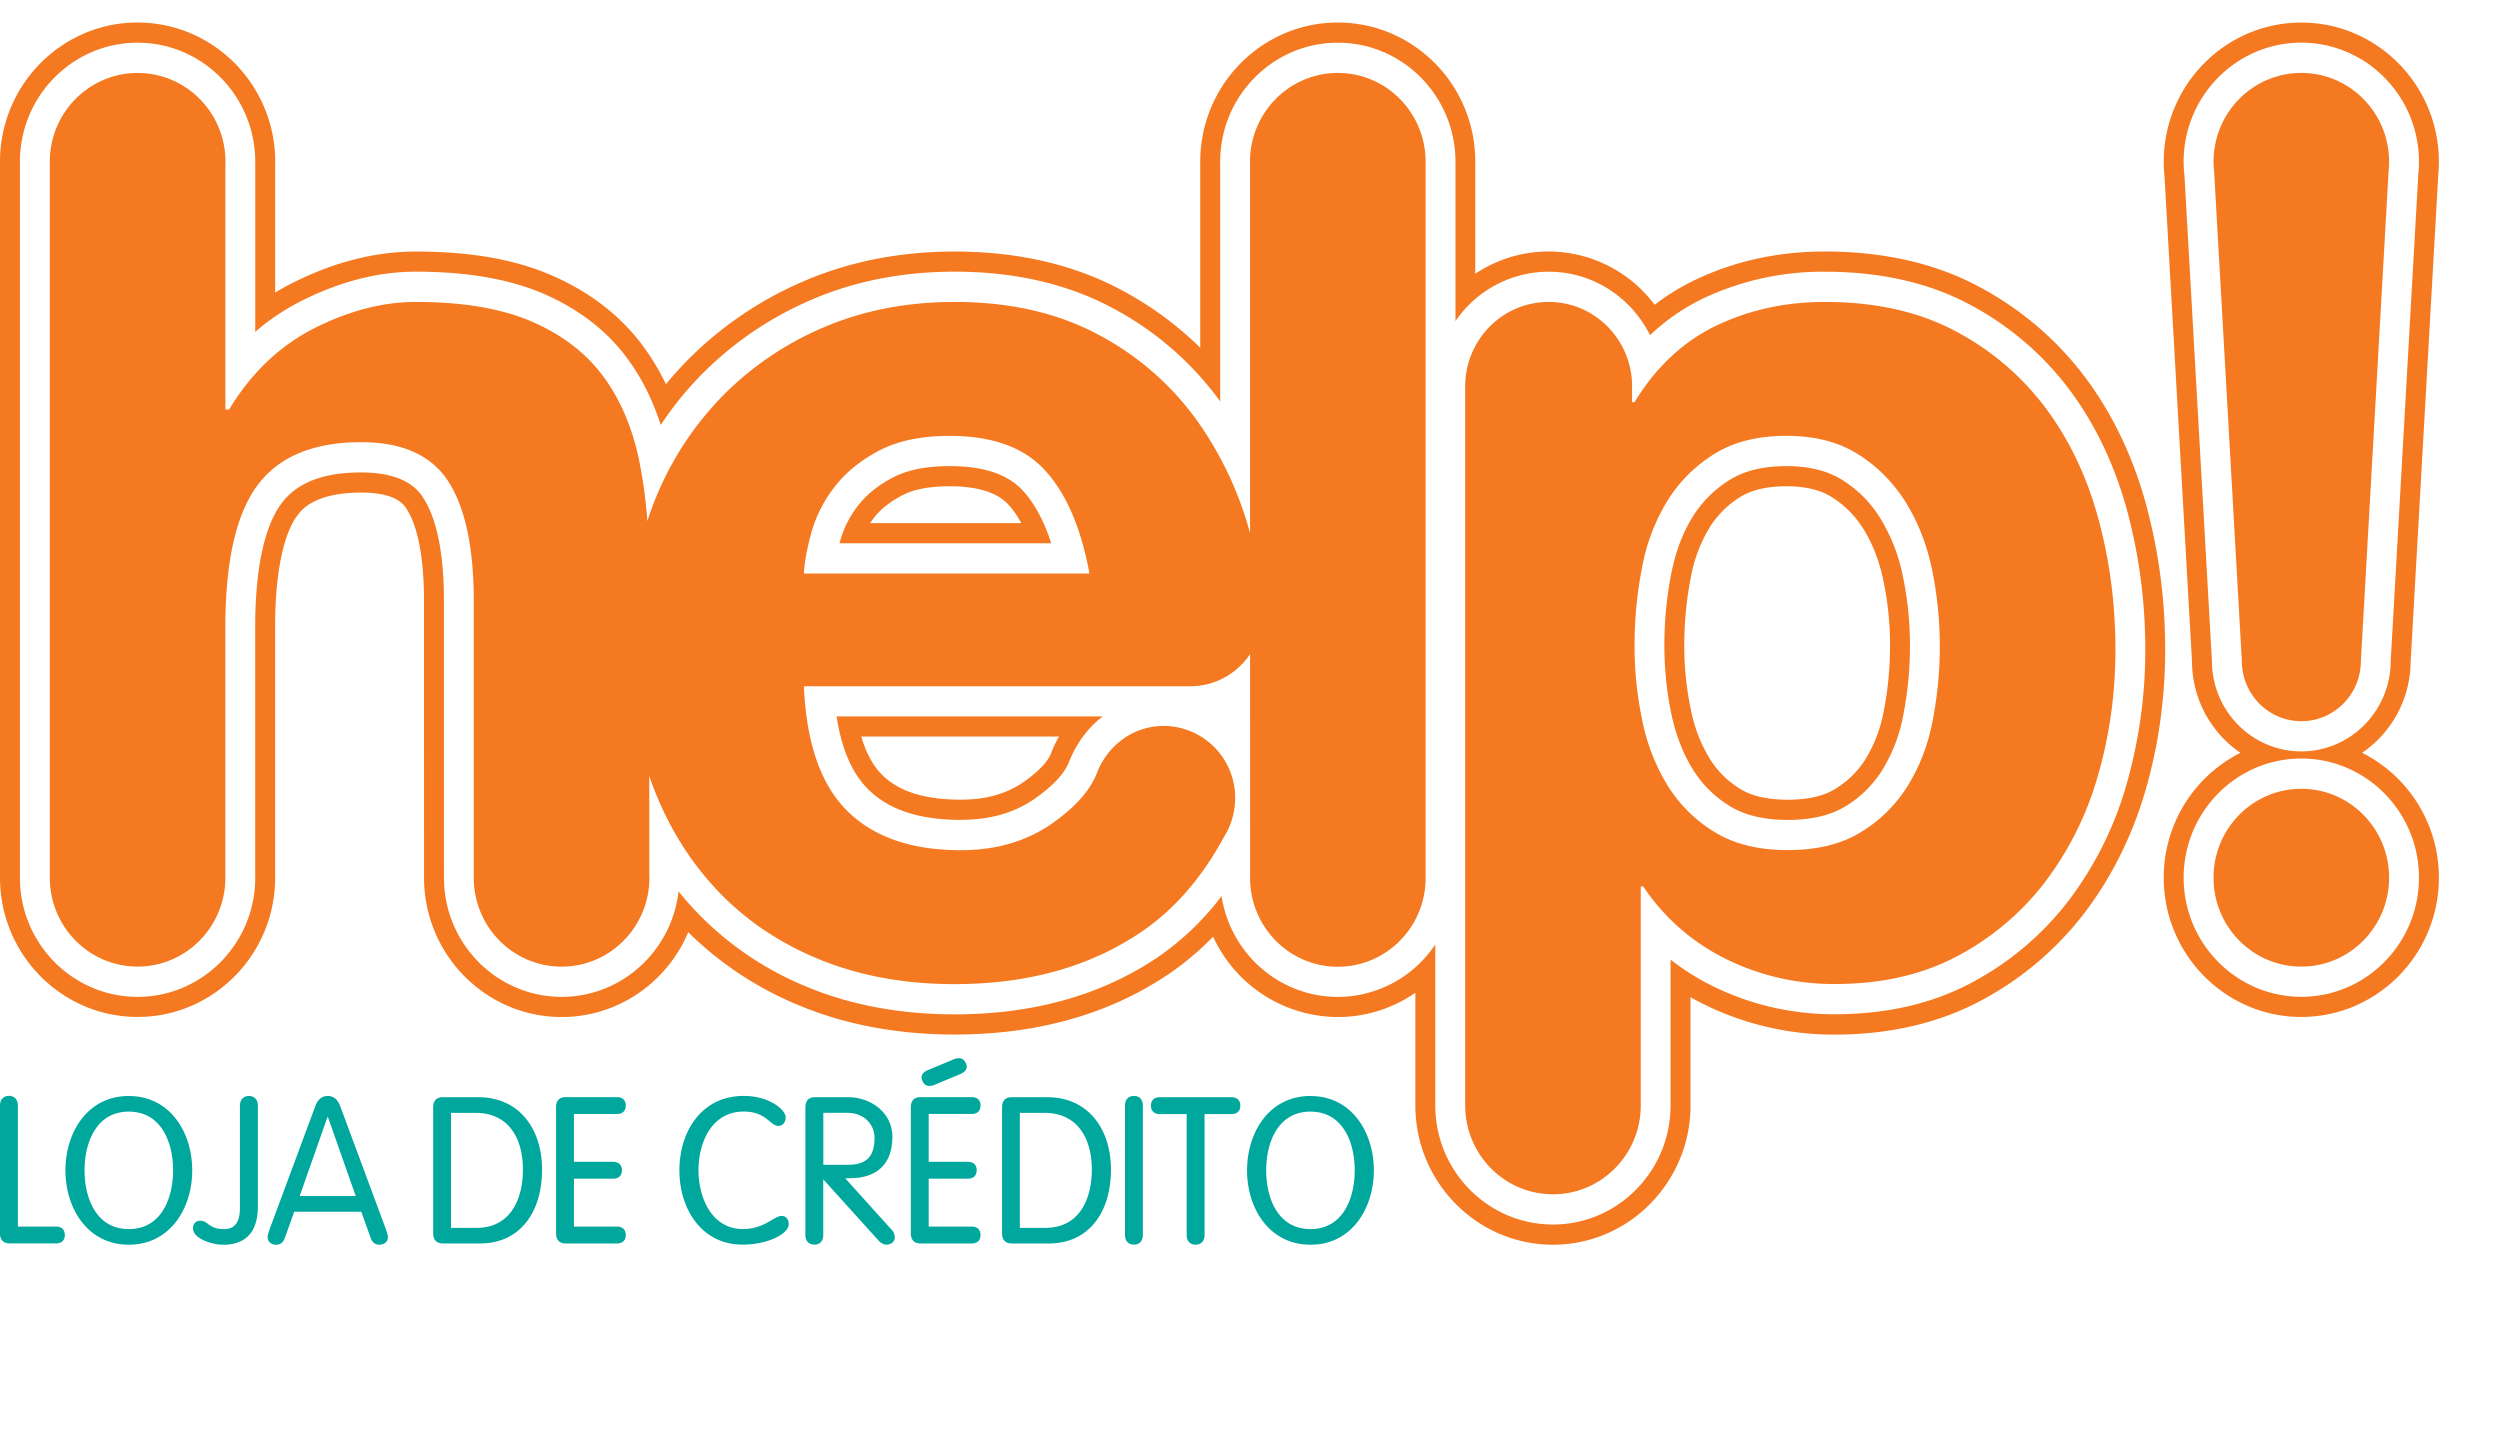 <svg width="63" height="36" viewBox="0 0 63 36" fill="none" xmlns="http://www.w3.org/2000/svg"><g clip-path="url(#clip0)"><g clip-path="url(#clip1)"><path d="M33.713 1.838c-1.222 0-2.213 1.002-2.213 2.24l.002.026v9.333a8.887 8.887 0 00-1.355-2.864 7.185 7.185 0 00-2.508-2.16c-1.017-.535-2.21-.804-3.582-.804-1.226 0-2.342.222-3.35.662a7.9 7.9 0 00-2.6 1.813 8.008 8.008 0 00-1.793 3.046 12.157 12.157 0 00-.215-1.563c-.178-.831-.484-1.535-.92-2.113-.436-.578-1.033-1.03-1.79-1.355-.758-.326-1.729-.49-2.912-.49-.83 0-1.683.222-2.555.662-.873.442-1.59 1.126-2.15 2.05H5.68V4.1l.002-.021c0-1.238-.99-2.24-2.213-2.24S1.255 2.84 1.255 4.078v18.04c0 1.237.99 2.24 2.212 2.24 1.222 0 2.212-1.003 2.212-2.24V15.81c0-1.66.269-2.853.809-3.58.54-.725 1.411-1.087 2.616-1.087 1.038 0 1.77.331 2.196.993.425.662.639 1.667.639 3.012v6.971c0 1.238.991 2.24 2.213 2.24s2.213-1.003 2.213-2.24c0-.015-.003-.03-.003-.044v-2.522l.046.137c.384 1.052.929 1.955 1.636 2.712.705.758 1.567 1.346 2.584 1.766 1.018.42 2.16.632 3.427.632 1.828 0 3.385-.43 4.674-1.294.852-.57 1.556-1.38 2.118-2.42.042-.068.08-.138.114-.212l.005-.01v-.001c.102-.229.16-.482.16-.749a1.81 1.81 0 00-1.799-1.821c-.773 0-1.42.498-1.684 1.186-.172.446-.553.867-1.124 1.268-.644.452-1.413.678-2.305.678-1.246 0-2.201-.331-2.866-.993-.666-.662-1.028-1.707-1.09-3.138h9.735c.628 0 1.18-.321 1.509-.81l.001 5.611-.001.027c0 1.237.99 2.24 2.212 2.24 1.222 0 2.212-1.003 2.212-2.24V4.082c0-1.242-.991-2.244-2.213-2.244zM20.257 14.453c.02-.315.088-.672.202-1.072a3.31 3.31 0 01.592-1.136c.28-.357.654-.656 1.122-.9.467-.24 1.054-.361 1.76-.361 1.08 0 1.886.294 2.415.883.53.588.899 1.45 1.106 2.586h-7.197zm37.736 5.425c-1.222 0-2.212 1.002-2.212 2.24 0 1.237.99 2.24 2.212 2.24 1.222 0 2.212-1.003 2.212-2.24 0-1.238-.99-2.24-2.212-2.24z" fill="#F47920"/><path d="M24.212 20.66c.743 0 1.357-.177 1.876-.542.443-.311.734-.618.853-.92.181-.46.472-.857.847-1.144h-6.706c.126.818.39 1.433.792 1.832.524.522 1.29.775 2.338.775zm2.475-2.098c-.082.14-.15.29-.211.446-.05.123-.208.366-.674.694-.433.303-.952.45-1.59.45-.912 0-1.56-.205-1.985-.628-.227-.227-.402-.548-.522-.963h4.982zm24.845-8.304a6.779 6.779 0 00-2.274-1.923c-.914-.483-2.004-.726-3.27-.726-.998 0-1.911.201-2.742.6-.83.4-1.516 1.04-2.055 1.924h-.063v-.375l.001-.02c0-1.176-.941-2.129-2.103-2.129-1.162 0-2.103.953-2.103 2.13v18.117c0 1.238.99 2.24 2.212 2.24 1.222 0 2.212-1.002 2.212-2.24v-5.518h.062a5.331 5.331 0 002.087 1.829 6.11 6.11 0 002.742.63c1.183 0 2.216-.236 3.1-.71a6.74 6.74 0 002.21-1.877 8.067 8.067 0 001.324-2.68c.291-1.01.437-2.06.437-3.155 0-1.156-.146-2.265-.437-3.327-.291-1.06-.738-1.99-1.34-2.79zm-2.835 7.933a4.777 4.777 0 01-.639 1.64 3.572 3.572 0 01-1.183 1.151c-.488.295-1.095.44-1.822.44-.728 0-1.335-.146-1.822-.44a3.575 3.575 0 01-1.185-1.151 4.992 4.992 0 01-.653-1.64 9.062 9.062 0 01-.202-1.94c0-.652.062-1.299.187-1.94a4.937 4.937 0 01.638-1.687A3.665 3.665 0 0143.2 11.44c.488-.305 1.095-.457 1.822-.457.705 0 1.302.152 1.79.457.489.305.888.705 1.2 1.198.311.494.535 1.057.67 1.687a9.717 9.717 0 01.015 3.864z" fill="#F47920"/><path d="M47.377 13.05a2.964 2.964 0 00-.96-.96c-.366-.228-.836-.344-1.396-.344-.582 0-1.061.116-1.427.344a2.88 2.88 0 00-.942.94c-.25.402-.43.884-.537 1.429a9.451 9.451 0 00-.173 1.792c0 .616.063 1.213.184 1.776.116.529.3.996.553 1.391.24.376.545.674.937.91.366.22.85.334 1.437.334.586 0 1.069-.112 1.437-.334a2.8 2.8 0 00.936-.91 4.05 4.05 0 00.533-1.378 9.078 9.078 0 00.172-1.788 8.45 8.45 0 00-.186-1.762 4.406 4.406 0 00-.568-1.44zm.09 4.887a3.524 3.524 0 01-.464 1.206c-.197.308-.45.553-.772.748-.289.174-.685.262-1.18.262-.494 0-.892-.088-1.18-.262a2.295 2.295 0 01-.77-.748 3.74 3.74 0 01-.484-1.225 7.81 7.81 0 01-.173-1.667c0-.567.055-1.137.163-1.695a3.7 3.7 0 01.47-1.255 2.4 2.4 0 01.78-.779c.285-.178.676-.268 1.163-.268.467 0 .847.09 1.133.268.328.205.59.467.8.8.23.364.398.794.501 1.274.116.54.175 1.096.175 1.654 0 .585-.054 1.153-.162 1.687zm12.059 1.033a2.798 2.798 0 001.221-2.273l.696-12.27c.01-.118.017-.235.017-.348 0-1.937-1.556-3.51-3.467-3.51-1.912 0-3.467 1.573-3.467 3.51 0 .118.006.238.02.367l.693 12.233c.007.954.49 1.795 1.22 2.292a3.518 3.518 0 00-1.933 3.146c0 1.937 1.556 3.51 3.467 3.51 1.912 0 3.467-1.575 3.467-3.51 0-1.378-.79-2.573-1.934-3.146zm-3.785-2.308l-.694-12.26a3.011 3.011 0 01-.02-.325c0-1.655 1.331-3.002 2.966-3.002 1.635 0 2.965 1.347 2.965 3.002 0 .1-.005.202-.016.308l-.697 12.292c-.012 1.247-1.018 2.258-2.252 2.258-1.24 0-2.249-1.019-2.252-2.273zm2.252 8.457c-1.635 0-2.965-1.346-2.965-3.002 0-1.655 1.33-3.002 2.965-3.002 1.635 0 2.965 1.347 2.965 3.003 0 1.655-1.33 3.002-2.965 3.002z" fill="#F47920"/><path d="M54.08 12.71c-.332-1.214-.854-2.298-1.55-3.223a8.07 8.07 0 00-2.691-2.279c-1.092-.578-2.388-.87-3.852-.87-1.18 0-2.283.242-3.28.721-.358.172-.695.38-1.01.622a3.341 3.341 0 00-2.674-1.343c-.681 0-1.315.207-1.846.561V4.078c.003-1.937-1.552-3.51-3.464-3.51-1.913 0-3.467 1.573-3.467 3.51v4.684a8.597 8.597 0 00-2.027-1.475c-1.193-.63-2.594-.948-4.162-.948-1.393 0-2.687.258-3.848.767a9.2 9.2 0 00-3.008 2.1 8.788 8.788 0 00-.419.477 5.994 5.994 0 00-.605-.999c-.567-.752-1.34-1.343-2.297-1.754-.925-.398-2.038-.591-3.403-.591-1.024 0-2.072.268-3.116.797a5.82 5.82 0 00-.427.237v-3.24a.524.524 0 00.002-.055C6.934 2.14 5.38.568 3.467.568 1.556.567 0 2.14 0 4.077v18.04c0 1.936 1.556 3.51 3.467 3.51 1.913 0 3.467-1.575 3.467-3.51l-.001-.055V15.81c0-1.8.349-2.536.557-2.816.108-.144.433-.581 1.615-.581.877 0 1.072.302 1.145.416.198.31.435.963.435 2.319l.001 6.97c0 1.936 1.556 3.511 3.467 3.511 1.431 0 2.662-.882 3.191-2.137a8.64 8.64 0 002.813 1.852c1.164.482 2.477.726 3.9.726 2.069 0 3.873-.506 5.364-1.504.41-.275.794-.596 1.15-.963a3.468 3.468 0 003.142 2.026c.724 0 1.398-.226 1.954-.612v2.84c0 1.936 1.556 3.51 3.467 3.51 1.91 0 3.467-1.575 3.467-3.51l-.001-.05v-2.678a7.366 7.366 0 003.635.943c1.384 0 2.625-.29 3.687-.858a8.01 8.01 0 002.619-2.225c.683-.9 1.2-1.942 1.534-3.1.323-1.122.487-2.302.487-3.51a13.89 13.89 0 00-.482-3.668zm-.485 7.035a8.868 8.868 0 01-1.451 2.932 7.53 7.53 0 01-2.456 2.085c-.989.53-2.15.797-3.452.797a6.893 6.893 0 01-3.072-.707 6.083 6.083 0 01-1.066-.67v3.674c0 1.656-1.33 3.002-2.964 3.002-1.635 0-2.965-1.346-2.965-3.002V23.8a2.956 2.956 0 01-2.456 1.322c-1.48 0-2.71-1.103-2.93-2.54a6.867 6.867 0 01-1.638 1.56c-1.408.943-3.12 1.42-5.088 1.42-1.36 0-2.608-.232-3.71-.688a8.064 8.064 0 01-3.248-2.41c-.17 1.493-1.426 2.657-2.946 2.657-1.635 0-2.965-1.347-2.965-3.002l-.001-6.971c0-1.19-.174-2.062-.517-2.596-.103-.16-.417-.646-1.565-.646-.964 0-1.622.256-2.015.785-.3.403-.659 1.272-.659 3.12v6.265l.001.043c0 1.655-1.33 3.002-2.965 3.002-1.635 0-2.965-1.347-2.965-3.002V4.078c0-1.656 1.33-3.002 2.965-3.002 1.635 0 2.965 1.346 2.965 3.002v4.285a5.668 5.668 0 011.152-.774c.974-.493 1.947-.743 2.892-.743 1.28 0 2.357.185 3.207.55.876.377 1.581.913 2.095 1.596.373.494.665 1.07.873 1.717.272-.413.577-.796.913-1.152a8.712 8.712 0 012.845-1.986c1.097-.481 2.325-.725 3.648-.725 1.487 0 2.808.3 3.93.89a7.966 7.966 0 012.762 2.379v-5.99l-.001-.047c0-1.656 1.33-3.002 2.965-3.002 1.635 0 2.965 1.346 2.965 3.002v4.015a2.845 2.845 0 012.348-1.246c1.117 0 2.085.652 2.555 1.6a5.243 5.243 0 011.342-.927 7.035 7.035 0 013.065-.673c1.383 0 2.6.273 3.62.812a7.57 7.57 0 012.524 2.137c.657.873 1.15 1.9 1.466 3.05a13.39 13.39 0 01.463 3.53 12.243 12.243 0 01-.466 3.369zm5.899-3.09l.698-12.332a2.48 2.48 0 00.013-.245c0-1.238-.99-2.24-2.212-2.24-1.222 0-2.212 1.002-2.212 2.24 0 .089.006.175.016.26l.697 12.308v.008c0 .838.67 1.52 1.5 1.52.828 0 1.5-.68 1.5-1.519z" fill="#F47920"/><path d="M23.932 11.746c-.582 0-1.059.094-1.416.28-.37.19-.663.424-.875.693a2.538 2.538 0 00-.458.874l-.028.098h5.336c-.178-.551-.412-.99-.7-1.311-.386-.427-.993-.634-1.859-.634zm-2.006 1.437a1.78 1.78 0 01.108-.147c.167-.213.405-.4.71-.558.286-.149.686-.224 1.188-.224.707 0 1.207.158 1.487.47.116.127.221.281.318.459h-3.811z" fill="#F47920"/><path d="M.45 30.91h.963c.128 0 .22.067.22.212s-.093.212-.22.212H.241c-.17 0-.241-.109-.241-.248V27.86c0-.15.087-.244.226-.244.138 0 .224.093.224.244v3.05zm2.796-3.29c1.04 0 1.598.915 1.598 1.873s-.559 1.874-1.598 1.874c-1.039 0-1.597-.916-1.597-1.874 0-.958.557-1.874 1.597-1.874zm0 3.353c.82 0 1.116-.776 1.116-1.48s-.297-1.48-1.116-1.48c-.818 0-1.115.776-1.115 1.48s.296 1.48 1.115 1.48zm2.801-3.11c0-.15.087-.244.225-.244s.226.093.226.244V30.4c0 .584-.246.968-.886.968-.241 0-.748-.145-.748-.414 0-.115.071-.192.18-.192.204 0 .214.212.603.212.312 0 .399-.238.399-.528v-2.582h.001zm1.131 3.334c-.037.098-.098.17-.22.17-.118 0-.214-.073-.214-.192 0-.062.046-.182.061-.227l1.132-3.05c.056-.16.148-.279.323-.279.174 0 .266.12.322.28l1.132 3.049c.015.047.061.165.061.227 0 .12-.098.192-.214.192-.123 0-.185-.073-.22-.17l-.236-.662H7.414l-.236.662zm1.085-3.05h-.01l-.701 1.994h1.413l-.702-1.993zm2.653-.249c0-.14.072-.249.24-.249h.887c1.085 0 1.617.85 1.617 1.822 0 1.103-.578 1.864-1.556 1.864h-.947c-.17 0-.241-.11-.241-.249v-3.188zm.45 3.044h.646c.849 0 1.166-.719 1.166-1.47 0-.755-.337-1.428-1.198-1.428h-.615v2.898h.002zm3.097-.032h1.086c.128 0 .22.068.22.213s-.092.212-.22.212h-1.295c-.17 0-.241-.109-.241-.249v-3.189c0-.14.071-.249.24-.249h1.296c.128 0 .22.068.22.213 0 .144-.092.212-.22.212h-1.086v1.205h.989c.128 0 .22.068.22.213 0 .144-.092.212-.22.212h-.989v1.208zm4.255.062c.549 0 .789-.331.978-.331.108 0 .18.082.18.212 0 .232-.518.512-1.158.512-1.055 0-1.597-.916-1.597-1.874 0-.958.543-1.874 1.623-1.874.645 0 1.055.352 1.055.539 0 .12-.072.217-.184.217-.205 0-.308-.362-.871-.362-.81 0-1.142.776-1.142 1.48s.343 1.481 1.116 1.481zm2.028.151c0 .15-.086.242-.224.242s-.226-.092-.226-.242v-3.225c0-.14.071-.249.24-.249h.835c.574 0 1.117.394 1.117.994 0 .746-.45 1.025-.994 1.046l-.194.005 1.162 1.288a.28.28 0 01.086.207c0 .098-.091.175-.204.175-.092 0-.153-.047-.205-.103l-1.393-1.542v1.404zm0-1.77h.615c.47 0 .677-.202.677-.678 0-.342-.266-.632-.687-.632h-.603v1.31h-.002zm2.657 1.557h1.086c.128 0 .22.068.22.213 0 .144-.092.212-.22.212h-1.295c-.17 0-.241-.11-.241-.25v-3.188c0-.14.071-.249.24-.249h1.296c.128 0 .22.067.22.212s-.092.212-.22.212h-1.086v1.206h.989c.128 0 .22.067.22.212s-.092.212-.22.212h-.989v1.208zm.19-3.591a.42.42 0 01-.175.047c-.133 0-.194-.14-.194-.217 0-.063.036-.135.18-.192l.588-.244a.42.42 0 01.174-.047c.133 0 .195.14.195.217 0 .063-.037.135-.18.192l-.588.244zm1.659.579c0-.14.071-.249.24-.249h.886c1.086 0 1.618.85 1.618 1.822 0 1.103-.579 1.864-1.556 1.864h-.948c-.169 0-.24-.11-.24-.249v-3.188zm.45 3.044h.645c.85 0 1.167-.719 1.167-1.47 0-.755-.338-1.428-1.198-1.428H25.7v2.898h.001zm3.098.18c0 .15-.087.243-.224.243-.139 0-.226-.093-.226-.243v-3.26c0-.15.086-.245.226-.245.137 0 .224.093.224.244v3.261zm1.105-3.047h-.681c-.128 0-.22-.068-.22-.212 0-.145.092-.213.22-.213h1.812c.128 0 .22.068.22.213 0 .144-.092.212-.22.212h-.681v3.049c0 .15-.087.242-.226.242-.138 0-.225-.092-.225-.242v-3.05h.001zm3.119-.455c1.039 0 1.597.915 1.597 1.873s-.558 1.874-1.597 1.874c-1.04 0-1.598-.916-1.598-1.874 0-.958.557-1.874 1.598-1.874zm0 3.353c.82 0 1.115-.776 1.115-1.48s-.297-1.48-1.115-1.48c-.819 0-1.116.776-1.116 1.48s.296 1.48 1.116 1.48z" fill="#00A79D"/></g></g><defs><clipPath id="clip0"><path fill="#fff" d="M0 0h63v35.438H0z"/></clipPath><clipPath id="clip1"><path fill="#fff" transform="translate(0 .567)" d="M0 0h61.46v30.799H0z"/></clipPath></defs></svg>